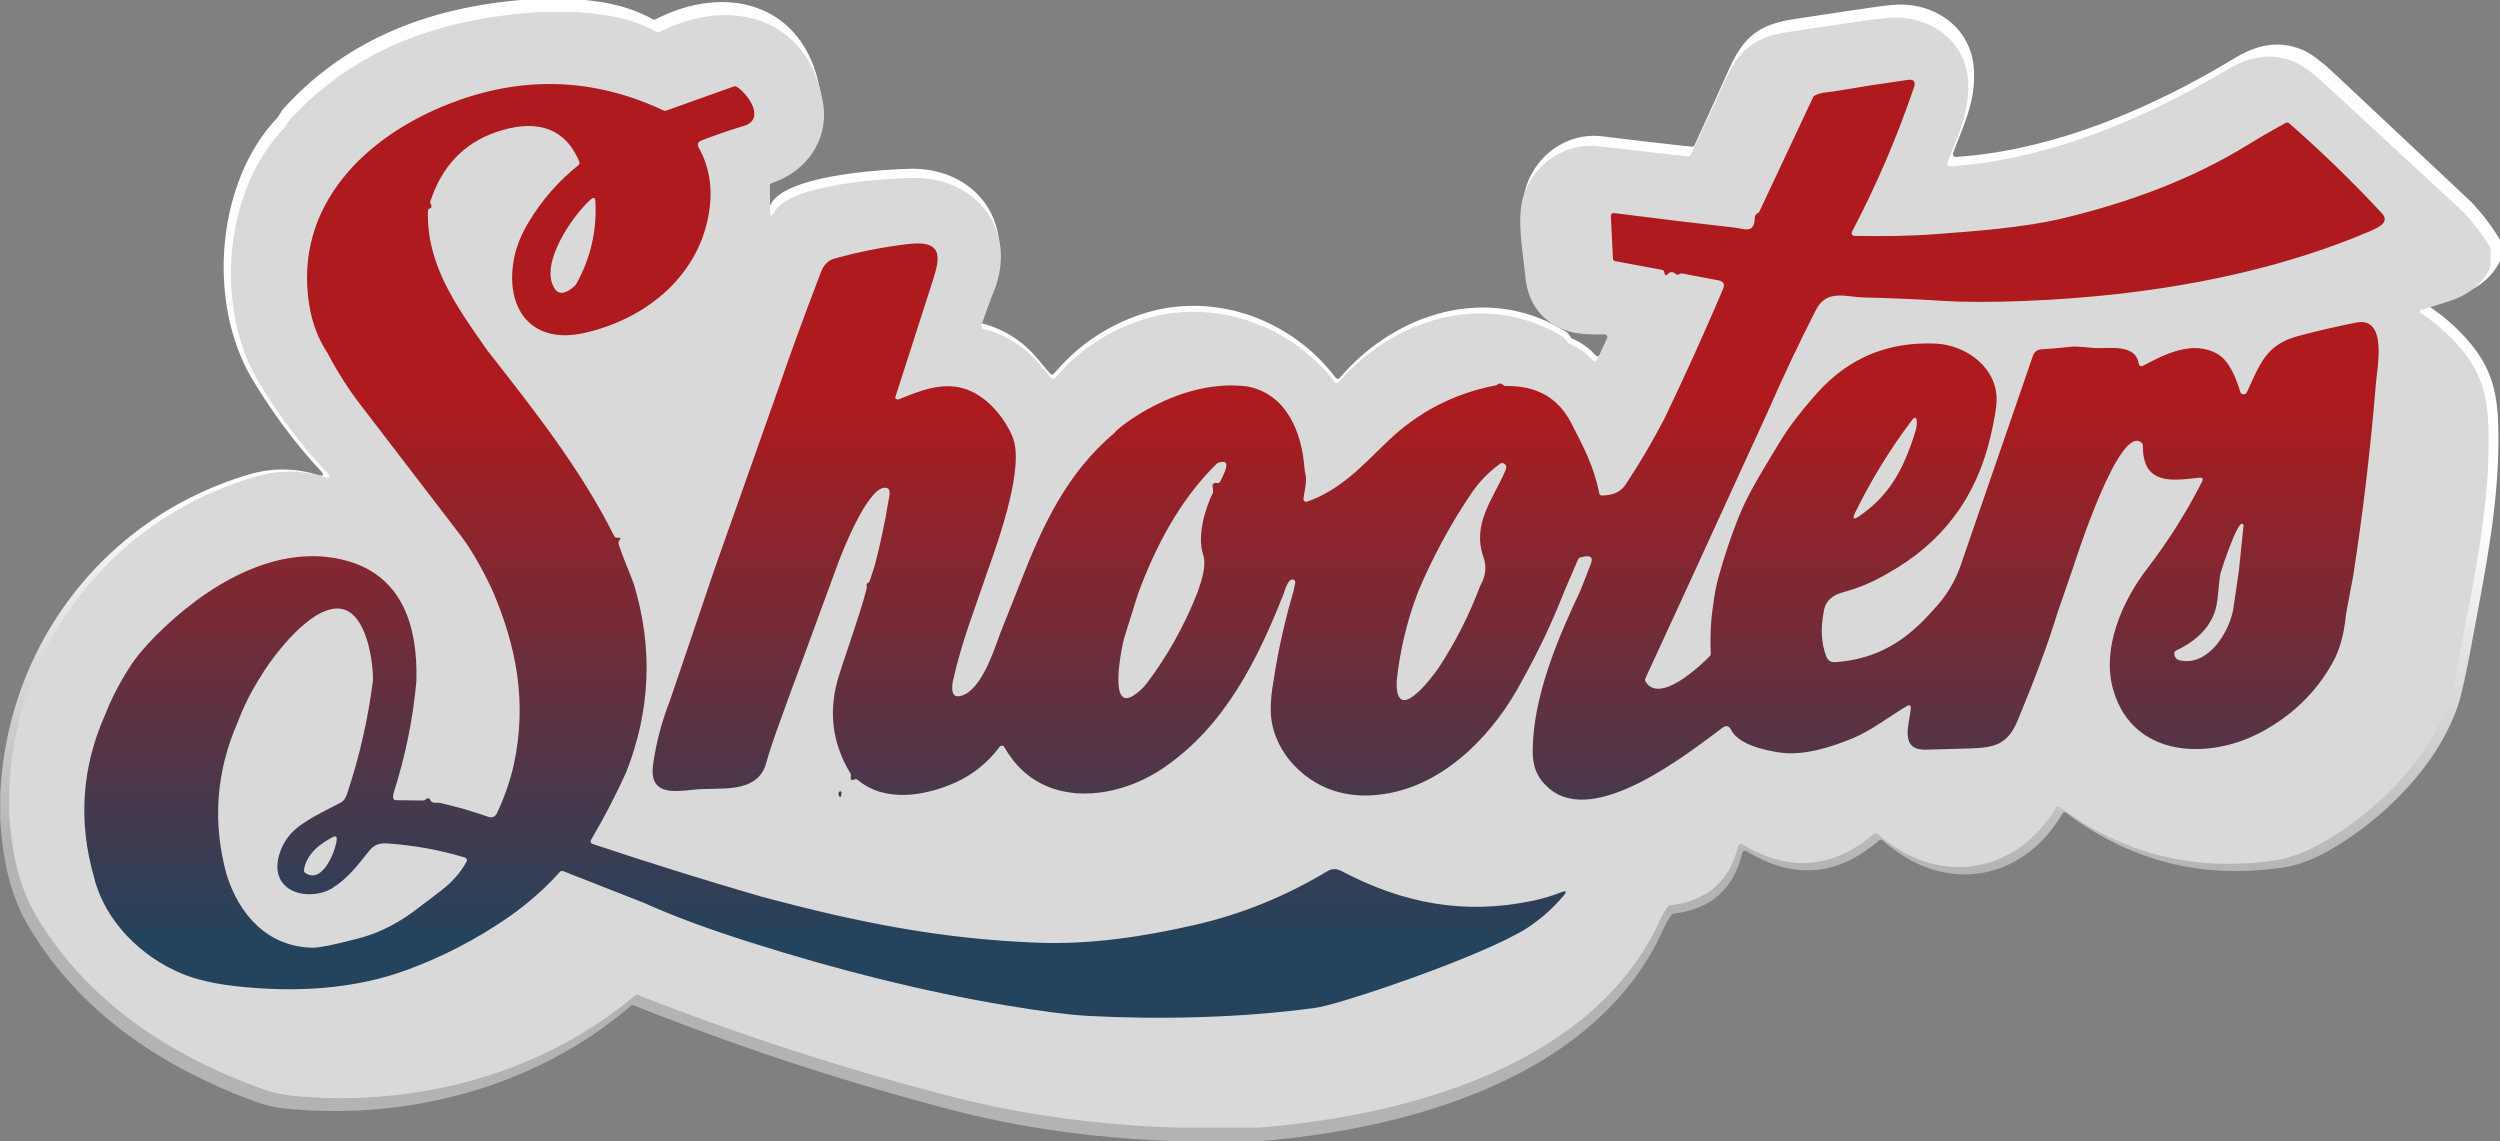 <?xml version="1.0" encoding="UTF-8" standalone="no"?>
<svg
   version="1.1"
   viewBox="0 0 887 405"
   id="svg450"
   sodipodi:docname="auto-shooter.svg"
   inkscape:version="1.1.2 (0a00cf5339, 2022-02-04)"
   xmlns:inkscape="http://www.inkscape.org/namespaces/inkscape"
   xmlns:sodipodi="http://sodipodi.sourceforge.net/DTD/sodipodi-0.dtd"
   xmlns:xlink="http://www.w3.org/1999/xlink"
   xmlns="http://www.w3.org/2000/svg"
   xmlns:svg="http://www.w3.org/2000/svg">
  <rect x="0" y="0" width="887" height="405" fill="#808080" stroke="none"/>
  <defs
     id="defs454">
    <linearGradient
       inkscape:collect="always"
       id="linearGradient29416">
      <stop
         style="stop-color:#b3b3b3;stop-opacity:1"
         offset="0"
         id="stop29412" />
      <stop
         style="stop-color:#ffffff;stop-opacity:1"
         offset="1"
         id="stop29414" />
    </linearGradient>
    <linearGradient
       inkscape:collect="always"
       id="linearGradient14930">
      <stop
         style="stop-color:#24435c;stop-opacity:1"
         offset="0"
         id="stop14926" />
      <stop
         style="stop-color:#ae1a1d;stop-opacity:1"
         offset="1"
         id="stop14928" />
    </linearGradient>
    <linearGradient
       inkscape:collect="always"
       xlink:href="#linearGradient14930"
       id="linearGradient14932-2"
       x1="464.92"
       y1="357.869"
       x2="469.005"
       y2="327.103"
       gradientUnits="userSpaceOnUse" />
    <linearGradient
       inkscape:collect="always"
       xlink:href="#linearGradient14930"
       id="linearGradient28621-5"
       gradientUnits="userSpaceOnUse"
       x1="453.845"
       y1="333.419"
       x2="453.845"
       y2="142.107" />
    <linearGradient
       inkscape:collect="always"
       xlink:href="#linearGradient29416"
       id="linearGradient29374"
       x1="441.371"
       y1="306.702"
       x2="443.013"
       y2="178.463"
       gradientUnits="userSpaceOnUse"
       gradientTransform="matrix(1,0,0,1.001,0,-0.314)" />
  </defs>
  <sodipodi:namedview
     id="namedview452"
     pagecolor="#ffffff"
     bordercolor="#666666"
     borderopacity="1.0"
     inkscape:pageshadow="2"
     inkscape:pageopacity="0.0"
     inkscape:pagecheckerboard="0"
     showgrid="false"
     inkscape:zoom="1.6187984"
     inkscape:cx="217.44524"
     inkscape:cy="407.09208"
     inkscape:window-width="1920"
     inkscape:window-height="1011"
     inkscape:window-x="1920"
     inkscape:window-y="32"
     inkscape:window-maximized="1"
     inkscape:current-layer="svg450" />
  <g
     fill="#951a22"
     id="g312" />
  <g
     fill="#24435c"
     id="g318" />
  <g
     fill="#6a293a"
     id="g336" />
  <g
     fill="#41394f"
     id="g356" />
  <g
     fill="#ae1a1d"
     id="g372" />
  <g
     fill="#7a2131"
     id="g418" />
  <path
     fill="#d9d9d9"
     d="m 190.642,-0.408 h 11.25 c 11.43,0.59 21.23,2.442 29.74,7.266 a 1.02,1.021 0 0 0 0.95,0.02 c 25.89,-13.36 53.64,-4.984 58.48,26.05 2,12.82 -5.7,24.589 -18.36,28.822 a 1.001,0.99 81.077 0 0 -0.68,0.961 l 0.07,9.167 q 0.02,3.022 1.49,0.38 c 5.62,-10.048 38.5,-12.059 48.94,-12.36 23.36,-0.691 38.28,18.955 29.55,41.272 q -2.33,5.965 -4.41,12.259 a 1,1.001 0 0 0 0.7,1.281 q 12.01,3.192 19.92,12.75 2.13,2.572 4.22,5.044 a 0.99,0.991 0 0 0 1.52,0 q 11.86,-14.101 29.27,-20.436 c 25.96,-9.437 54.44,0.63 70.56,21.907 a 1,0.99 48.891 0 0 1.55,0.05 c 20.04,-23.368 52.96,-33.506 80.35,-16.253 q 0.63,0.4 1.57,1.962 a 1.021,1.07 86.544 0 0 0.47,0.4 q 4.85,2.052 8.32,5.965 a 0.99,0.991 0 0 0 1.65,-0.24 l 3.54,-7.706 a 1,1.001 0 0 0 -0.92,-1.421 q -8.98,0.16 -12.76,-1.111 -14.07,-4.724 -15.55,-19.965 c -0.9,-9.277 -3.2,-21.206 -0.62,-29.313 3.67,-11.549 14.81,-19.485 27.13,-17.964 q 15.8,1.952 31.65,3.663 a 0.98,1.001 15.049 0 0 1.01,-0.58 q 5.98,-13.04 12.31,-27.111 c 4.99,-11.119 10.47,-15.622 22.51,-17.494 q 14.01,-2.172 28.03,-4.203 7.2,-1.041 10.48,-1.021 c 13.27,0.11 24.73,8.947 25.73,22.477 0.86,11.689 -3.59,20.126 -7.35,30.223 a 1,1.001 0 0 0 1,1.351 c 34.44,-2.272 69.16,-17.063 98.86,-35.027 8.05,-4.864 15.97,-6.545 24.53,-2.772 q 4.06,1.791 10.95,8.246 18.13,17.033 36.28,34.046 11.94,11.199 12.34,11.619 5.87,6.195 10.28,13.591 l -0.11,7.085 q -4.3,8.747 -14.56,12.129 -6.57,2.162 -9.84,3.112 -1.64,0.47 -0.23,1.431 7.96,5.394 14.12,12.78 c 9.08,10.898 10.01,21.176 9.85,36.278 -0.25,23.578 -5.3,47.667 -9.58,70.815 q -3.02,16.353 -5.01,22.017 c -7.33,20.776 -25.68,39.03 -44.27,50.039 q -9.32,5.514 -17.72,6.755 -42.74,6.285 -76.68,-19.425 a 1,0.991 35.593 0 0 -1.47,0.29 c -12.03,20.916 -35.84,28.172 -56.65,14.791 q -3.72,-2.392 -7.07,-5.314 a 1.01,1.011 0 0 0 -1.32,0 q -21.89,19.125 -47.04,3.803 a 1,1.001 0 0 0 -1.49,0.63 q -4.44,19.205 -24.38,21.537 a 1.04,1.031 14.731 0 0 -0.71,0.43 q -1.68,2.452 -2.9,5.154 c -23.9,53.041 -91.25,70.965 -143.36,75.178 h -29.25 q -42.93,-1.461 -80.2,-11.199 -57.27,-14.972 -112.48,-36.999 a 1,0.99 37.537 0 0 -1.03,0.17 c -33.36,28.642 -78.39,40.641 -121.65,36.538 -5.18,-0.49 -9.04,-1.571 -13.76,-3.363 C 56.151,377.775 28.081,358.78 10.191,328.767 3.291,317.188 0.921,304.158 0.081,290.758 v -8.256 C 2.171,229.14 37.071,183.444 88.392,168.333 q 12.05,-3.553 24.13,0.11 3.53,1.071 1.02,-1.641 -13.17,-14.221 -23.95,-32.145 c -16.14,-26.831 -13.11,-69.544 8.6,-92.652 0.92,-0.971 1.51,-2.472 2.34,-3.383 23.81,-26.29 55.06,-37.039 90.11,-39.03 z"
     id="path2"
     style="fill:url(#linearGradient29374);fill-opacity:1;stroke:none;stroke-width:1" />
  <path
     fill="#d9d9d9"
     d="m 192.386,4.25 h 11.166 C 214.895,4.826 224.622,6.634 233.068,11.345 a 1.012,0.997 0 0 0 0.943,0.02 c 25.696,-13.048 53.238,-4.867 58.041,25.44 1.985,12.52 -5.657,24.014 -18.222,28.148 a 0.983,0.977 14.659 0 0 -0.675,0.938 l 0.07,8.953 q 0.02,2.952 1.479,0.371 c 5.578,-9.813 38.211,-11.777 48.573,-12.07 23.185,-0.674 37.993,18.511 29.328,40.306 q -2.313,5.825 -4.377,11.973 a 0.992,0.977 0 0 0 0.695,1.251 q 11.92,3.118 19.771,12.451 2.114,2.512 4.188,4.926 a 0.983,0.968 0 0 0 1.509,0 q 11.771,-13.771 29.05,-19.958 c 25.765,-9.216 54.032,0.616 70.031,21.394 a 0.989,0.971 17.082 0 0 1.538,0.049 c 19.89,-22.821 52.563,-32.722 79.747,-15.872 q 0.625,0.391 1.558,1.916 a 0.997,1.062 87.427 0 0 0.466,0.391 q 4.814,2.004 8.258,5.825 a 0.983,0.968 0 0 0 1.638,-0.235 l 3.513,-7.526 a 0.992,0.977 0 0 0 -0.913,-1.388 q -8.913,0.156 -12.664,-1.085 -13.964,-4.613 -15.433,-19.498 c -0.893,-9.06 -3.176,-20.71 -0.615,-28.627 3.642,-11.279 14.699,-19.029 26.926,-17.543 q 15.681,1.906 31.413,3.577 a 0.97,0.98 39.847 0 0 1.002,-0.567 q 5.935,-12.735 12.218,-26.476 c 4.953,-10.858 10.391,-15.257 22.341,-17.084 q 13.905,-2.121 27.82,-4.105 7.146,-1.016 10.401,-0.997 c 13.17,0.108 24.544,8.738 25.537,21.951 0.854,11.415 -3.563,19.655 -7.295,29.516 a 0.992,0.977 0 0 0 0.992,1.319 c 34.182,-2.219 68.641,-16.664 98.118,-34.207 7.99,-4.75 15.85,-6.392 24.346,-2.707 q 4.03,1.749 10.868,8.053 17.994,16.635 36.008,33.25 11.85,10.937 12.247,11.347 5.826,6.05 10.203,13.272 l -0.109,6.92 q -4.268,8.542 -14.451,11.845 -6.521,2.111 -9.766,3.04 -1.628,0.459 -0.228,1.398 7.9,5.268 14.014,12.481 c 9.012,10.643 9.935,20.681 9.776,35.429 -0.248,23.026 -5.26,46.551 -9.508,69.157 q -2.997,15.97 -4.972,21.502 c -7.275,20.29 -25.487,38.117 -43.938,48.868 q -9.25,5.385 -17.587,6.597 -42.419,6.138 -76.105,-18.97 a 0.991,0.97 12.802 0 0 -1.459,0.283 c -11.94,20.427 -35.571,27.512 -56.225,14.445 q -3.692,-2.336 -7.017,-5.19 a 1.002,0.987 0 0 0 -1.31,0 q -21.726,18.677 -46.687,3.714 a 0.992,0.977 0 0 0 -1.479,0.616 q -4.407,18.755 -24.197,21.033 a 1.032,1.007 5.219 0 0 -0.705,0.42 q -1.667,2.395 -2.878,5.033 c -23.721,51.8 -90.565,69.304 -142.284,73.419 h -29.031 q -42.608,-1.427 -79.598,-10.937 -56.84,-14.621 -111.636,-36.133 a 0.99,0.97 13.465 0 0 -1.022,0.166 c -33.11,27.972 -77.802,39.69 -120.737,35.683 -5.141,-0.479 -8.972,-1.534 -13.657,-3.284 C 58.905,373.581 31.045,355.031 13.289,325.72 6.441,314.412 4.089,301.687 3.255,288.6 v -8.063 C 5.33,228.425 39.968,183.799 90.903,169.041 q 11.96,-3.47 23.949,0.108 3.504,1.046 1.012,-1.603 -13.071,-13.888 -23.77,-31.393 c -16.019,-26.203 -13.012,-67.916 8.535,-90.483 0.913,-0.948 1.499,-2.414 2.322,-3.303 C 126.583,16.691 157.599,6.195 192.386,4.25 Z"
     id="path2-2"
     style="stroke:none;stroke-width:0.985"
     inkscape:transform-center-x="1.9734947"
     inkscape:transform-center-y="78.461644" />
  <g
     fill="#50364b"
     id="g424-7-9"
     transform="translate(1.629,-0.269)"
     style="fill:url(#linearGradient14932-2);fill-opacity:1">
    <path
       id="path422-0-2"
       d="m 676.555,28.607 c -0.373,-0.072 -0.838,-0.068 -1.395,0.012 -9.16,1.3 -17.83,2.654 -26.01,4.061 -2.17,0.37 -4.59,0.241 -7.02,1.551 -0.188,0.096 -0.34,0.254 -0.432,0.449 l -19.1,40.66 c -0.097,0.207 -0.259,0.373 -0.459,0.471 -0.753,0.367 -1.14,0.929 -1.16,1.689 -0.14,5.89 -3.701,3.92 -7.191,3.52 -14.013,-1.573 -28.27,-3.293 -42.77,-5.16 -0.614,-0.075 -1.148,0.426 -1.119,1.051 L 570.641,92 c 0.025,0.462 0.365,0.847 0.82,0.93 l 16.6,3.08 c 0.402,0.072 0.72,0.386 0.799,0.791 l 0.08,0.43 c 0.16,0.833 0.526,0.935 1.1,0.309 0.867,-0.953 1.878,-0.945 3.031,0.021 0.243,0.205 0.586,0.244 0.869,0.1 l 0.57,-0.279 c 0.201,-0.098 0.425,-0.13 0.641,-0.092 l 12.859,2.432 c 1.86,0.353 2.423,1.392 1.689,3.119 -6.633,15.573 -13.52,30.8 -20.66,45.68 -4.167,8.067 -8.759,15.9 -13.779,23.5 -2.06,3.13 -4.95,3.951 -8.48,4.051 -0.491,0.01 -0.918,-0.333 -1.01,-0.811 -1.78,-9.31 -5.68,-16.69 -9.98,-24.99 C 551.182,141.35 543.429,137.01 532.529,137.25 c -0.286,0.006 -0.562,-0.11 -0.76,-0.32 -0.687,-0.74 -1.455,-0.776 -2.309,-0.109 -0.127,0.1 -0.269,0.163 -0.422,0.189 -14.647,2.807 -27.359,9.36 -38.139,19.66 -9.08,8.68 -16.63,17.3 -28.75,21.58 -0.701,0.244 -1.414,-0.334 -1.32,-1.07 0.28,-2.26 1.23,-5.9 0.82,-8.07 -0.287,-1.5 -0.441,-2.423 -0.461,-2.77 -0.93,-12.71 -6.35,-26.329 -20.27,-28.959 -24.392,-3.126 -46.646,15.206 -47.051,16.398 -17.09,14.46 -25.569,32.762 -33.869,54.182 l -6.811,17.158 c -2.36,6.57 -6.71,19.88 -13.66,21.99 -2.727,0.833 -3.775,-0.762 -3.148,-4.789 3.08,-14.24 8.1,-26.611 12.52,-39.791 3.9,-11 13.149,-36.9 8.689,-47.35 -3.18,-7.45 -9.58,-14.76 -17.26,-17.07 -7.87,-2.37 -15.811,0.891 -23.131,3.871 -0.347,0.14 -0.763,-0.041 -1.25,-0.541 4.307,-13.333 8.592,-26.655 12.852,-39.969 2.6,-8.15 5.63,-16.241 -7.99,-14.641 -8.873,1.04 -17.626,2.757 -26.26,5.15 -2.28,0.627 -3.904,2.21 -4.871,4.75 -6.18,16.153 -11.002,29.329 -14.469,39.529 l -23.172,65.49 -15.939,47 c -2.873,7.313 -4.87,14.816 -5.99,22.51 -1.64,11.31 7.11,9.96 14.82,9.15 8.44,-0.87 22.12,1.8 25.23,-9.24 2.11,-7.5 4.959,-14.86 7.609,-22.24 l 17.17,-46.67 c 1.88,-5.47 11.071,-28.77 17.271,-28.93 2.66,-0.06 1.698,2.809 1.408,4.539 -1.273,7.773 -2.908,15.484 -4.908,23.131 l -1.781,5.42 c -0.078,0.227 -0.233,0.421 -0.439,0.551 l -0.279,0.16 c -0.348,0.211 -0.485,0.647 -0.32,1.02 0.6,1.33 -8.611,27.529 -9.691,31.289 -4.087,12.5 -2.769,24.271 3.951,35.311 0.129,0.212 0.174,0.465 0.129,0.711 -0.28,1.46 0.14,1.907 1.26,1.34 0.358,-0.182 0.791,-0.131 1.102,0.129 9.62,8.24 24.049,5.74 34.609,1.02 6.293,-2.813 11.556,-7.049 15.789,-12.709 0.433,-0.578 1.318,-0.52 1.672,0.109 3.713,6.567 8.762,11.2 15.148,13.9 13.11,5.55 29.451,1.551 41.201,-6.439 22.11,-15.04 33.65,-38.841 42.85,-62.121 0.367,-1.4 0.876,-2.639 1.529,-3.719 0.387,-0.653 0.833,-1.017 1.34,-1.09 0.694,-0.104 1.281,0.508 1.141,1.189 l -0.631,3.01 c -3.147,10.7 -5.499,21.274 -7.059,31.721 -0.66,3.433 -0.993,6.812 -1,10.139 -0.05,13.49 10.41,25.06 22.49,28.91 6.013,1.913 12.589,2.181 19.729,0.801 20.75,-4.01 37.44,-21.67 47.09,-40.15 5.52,-9.853 10.341,-20.014 14.461,-30.48 l 5.289,-12.35 c 0.121,-0.273 0.356,-0.479 0.641,-0.561 3.6,-1.08 4.886,-0.33 3.859,2.25 -1.213,3.04 -2.392,6.075 -3.539,9.102 -8.05,17.04 -16.91,37.68 -17.08,57.02 -0.05,5.85 1.58,9.86 5.82,13.51 16.02,13.77 48.38,-11.7 61.52,-21.51 1.287,-0.967 2.296,-0.734 3.029,0.699 2.64,5.2 11.431,7.14 16.791,8.02 8.57,1.4 18.43,-1.719 26.34,-4.969 6.46,-2.65 12.781,-7.571 19.131,-11.381 1.133,-0.68 1.636,-0.359 1.51,0.961 -0.54,5.42 -4.171,14.769 5.459,14.449 4.98,-0.167 9.98,-0.31 15,-0.43 9.41,-0.22 13.941,-1.41 17.531,-10.07 6.24,-15.06 10.91,-27.697 14.01,-37.91 L 733.961,201.5 c 0.85,-2.63 16.578,-51.79 24.408,-44 0.198,0.192 0.307,0.457 0.301,0.73 -0.18,14.21 10.159,12.649 19.949,11.529 1.233,-0.147 1.572,0.333 1.012,1.439 -5.453,10.76 -11.927,21.027 -19.42,30.801 -8.86,11.49 -16.39,28.44 -12,43.25 7.11,24.01 33.868,24.6 52.148,14.93 11.127,-5.887 19.662,-14.134 25.602,-24.74 2.56,-4.567 4.156,-10.367 4.789,-17.4 L 833.211,205 c 3.54,-22.687 6.24,-45.47 8.1,-68.35 0.49,-6.07 4.29,-24.15 -7.01,-21.92 -6.907,1.367 -13.754,2.953 -20.541,4.76 -11.54,3.08 -13.601,10.11 -18.141,19.84 -0.36,0.767 -0.932,1.017 -1.719,0.75 -0.313,-0.101 -0.557,-0.348 -0.65,-0.66 -1.4,-4.71 -3.81,-11.081 -8.1,-13.551 -8.79,-5.07 -18.84,0.121 -26.49,4.211 -0.609,0.326 -1.357,-0.048 -1.461,-0.73 -1.07,-7.03 -9.96,-5.44 -15.08,-5.58 -2.54,-0.08 -6.249,-0.79 -9.439,-0.42 -3.467,0.387 -6.8,0.675 -10,0.861 -1.52,0.093 -2.526,0.853 -3.02,2.279 L 693.711,201.75 c -2.093,5.547 -5.177,10.463 -9.25,14.75 -10.05,11.5 -20.27,17.601 -34.91,18.711 -1.58,0.12 -2.654,-0.561 -3.221,-2.041 -1.74,-4.547 -2.053,-9.746 -0.939,-15.6 0.38,-3.633 2.66,-6.014 6.84,-7.141 5.58,-1.507 10.849,-3.733 15.809,-6.68 19.387,-10.733 31.588,-26.98 36.602,-48.74 1.253,-5.447 1.953,-9.453 2.1,-12.02 0.69,-12.03 -10.661,-20.36 -21.711,-20.82 -16.873,-0.7 -30.832,5.13 -41.879,17.49 -5.887,6.58 -10.42,12.544 -13.6,17.891 -5.16,8.67 -10.842,17.379 -14.432,26.469 -2.513,6.38 -4.707,12.874 -6.58,19.48 -1.113,3.667 -1.876,7.404 -2.289,11.211 -0.88,5.34 -1.177,11.186 -0.891,17.539 0.006,0.281 -0.098,0.551 -0.289,0.75 -3.62,3.73 -18.13,17.351 -22.93,8.961 -0.157,-0.282 -0.168,-0.621 -0.031,-0.91 L 595.961,211 625.381,146.789 c 5.387,-12.34 11.14,-24.513 17.26,-36.52 3.87,-7.59 10.609,-4.589 17.229,-4.449 9.133,0.2 18.261,0.59 27.381,1.17 16.34,1.04 41.981,-0.081 62.801,-2.451 30.01,-3.41 60.929,-10.19 89.039,-22.17 1.967,-0.833 3.353,-1.583 4.16,-2.25 1.547,-1.267 1.63,-2.642 0.25,-4.129 -10.42,-11.24 -21.408,-21.907 -32.961,-32 -0.311,-0.277 -0.763,-0.329 -1.129,-0.131 -4.16,2.22 -8.61,4.788 -13.35,7.701 -20.24,12.46 -42.441,20.53 -65.461,26.09 -14.55,3.51 -32.809,4.72 -45.209,5.67 -9.7,0.75 -19.34,0.801 -29.07,0.641 -0.743,-0.012 -1.214,-0.802 -0.871,-1.461 8.667,-16.48 15.994,-33.546 21.98,-51.199 0.535,-1.58 0.244,-2.478 -0.875,-2.693 z m -479.967,1.529 c -12.558,-0.455 -25.237,1.759 -38.037,6.643 -30.25,11.54 -56.121,36.35 -50.471,71.65 1.033,6.467 3.244,12.24 6.631,17.32 3.367,6.447 7.269,12.557 11.709,18.33 11.773,15.313 23.526,30.644 35.26,45.99 3.667,4.793 7.428,11.249 11.281,19.369 8.7,20.18 12.44,39.841 7.77,61.881 -1.34,5.953 -3.343,11.754 -6.01,17.4 -0.667,1.4 -1.731,1.843 -3.191,1.33 -5.433,-1.92 -11.127,-3.557 -17.08,-4.91 -1.09,-0.24 -2.949,0.419 -3.449,-1.111 -0.165,-0.526 -0.81,-0.722 -1.25,-0.379 l -0.539,0.42 c -0.181,0.142 -0.403,0.219 -0.631,0.219 l -9.77,-0.109 c -0.595,-0.007 -1.051,-0.529 -0.98,-1.119 l 0.16,-1.35 c 4.167,-12.947 6.869,-26.145 8.109,-39.592 0.59,-19.14 -4.669,-37.319 -24.609,-42.869 -25.09,-6.97 -50.781,9.289 -68.141,26.869 -3.967,4.007 -7.012,7.718 -9.139,11.131 -3.373,5.22 -6.207,10.72 -8.5,16.5 -8.34,18.747 -9.661,38.009 -3.961,57.789 3.77,15.53 16.75,28.191 31.01,34.131 5.147,2.147 11.611,3.65 19.391,4.51 20.18,2.24 41.2,1.291 60.34,-5.689 12.707,-4.627 24.793,-10.886 36.26,-18.779 6.86,-4.807 12.961,-10.178 18.301,-16.111 0.281,-0.311 0.724,-0.415 1.109,-0.26 l 28.83,11.32 c 9.62,4.387 21.963,8.976 37.029,13.77 31.96,10.167 62.21,17.651 90.75,22.451 13.007,2.187 22.834,3.458 29.48,3.818 24.75,1.36 54.57,0.77 80.67,-2.83 7.375,-0.701 59.637,-18.23 75.48,-28.469 4.76,-3.153 8.972,-6.897 12.639,-11.23 1.367,-1.62 1.065,-2.04 -0.908,-1.26 -3.027,1.193 -6.16,2.137 -9.4,2.83 -24.58,5.3 -46.461,1.149 -68.471,-10.461 -1.693,-0.9 -3.363,-0.856 -5.01,0.131 -14.69,8.81 -30.039,15.14 -46.949,19.02 -18.18,4.17 -37.031,7.031 -55.791,6.311 -34.17,-1.3 -63.51,-7.139 -97.76,-16.279 -20.16,-5.86 -40.204,-12.115 -60.131,-18.762 -0.605,-0.202 -0.872,-0.906 -0.549,-1.449 4.633,-7.827 8.812,-15.874 12.539,-24.141 8.587,-21.927 9.467,-44.142 2.641,-66.648 -0.68,-2.12 -5.699,-13.761 -5.449,-14.781 0.073,-0.3 0.205,-0.566 0.398,-0.799 0.493,-0.6 0.353,-0.882 -0.42,-0.842 l -0.529,0.031 c -0.395,0.019 -0.764,-0.202 -0.939,-0.561 -11.82,-23.77 -28.8,-45.18 -45.1,-66.01 -11.48,-16.35 -21.54,-30.6 -21,-49.52 0.006,-0.244 0.149,-0.465 0.369,-0.57 l 0.311,-0.141 c 0.567,-0.253 0.764,-0.959 0.41,-1.469 l -0.182,-0.271 c -0.144,-0.2 -0.181,-0.461 -0.1,-0.699 4.073,-12.46 11.82,-20.674 23.24,-24.641 12.57,-4.38 24.16,-2.94 29.66,10.51 0.165,0.411 0.043,0.881 -0.301,1.16 -6.987,5.573 -12.809,12.198 -17.469,19.871 -2.753,4.52 -4.541,8.872 -5.361,13.059 -3.45,17.57 5.742,30.972 25.012,26.592 22.32,-5.07 41.439,-20.85 44.389,-44.48 0.93,-7.46 -0.27,-14.741 -3.85,-21.121 -0.713,-1.273 -0.389,-2.173 0.971,-2.699 4.987,-1.927 9.963,-3.632 14.93,-5.119 C 270.18,42.581 263.739,33.51 259.689,31 c -0.26,-0.158 -0.575,-0.191 -0.859,-0.09 l -24.17,8.629 c -0.25,0.09 -0.523,0.079 -0.76,-0.029 -12.317,-5.793 -24.754,-8.918 -37.312,-9.373 z m 12.553,40.396 c 0.277,0.115 0.432,0.517 0.469,1.207 0.573,10.513 -1.733,20.356 -6.92,29.529 -0.053,0.093 -0.116,0.174 -0.189,0.24 -3.453,3.213 -5.96,3.508 -7.52,0.881 -5.17,-8.68 6.529,-25.63 12.969,-31.34 0.517,-0.46 0.915,-0.633 1.191,-0.518 z m 468.795,77.949 c 0.3,0.092 0.47,0.598 0.514,1.518 0.053,1.053 -0.146,2.291 -0.6,3.711 -4.26,13.5 -9.269,22.4 -19.779,29.67 -2.107,1.46 -2.597,1.038 -1.471,-1.262 5.647,-11.533 12.331,-22.423 20.051,-32.67 0.557,-0.737 0.985,-1.058 1.285,-0.967 z m -245.729,15.639 c 3.116,-0.089 -0.369,5.714 -0.877,6.939 -0.171,0.423 -0.609,0.675 -1.061,0.609 l -0.559,-0.07 c -0.653,-0.083 -1.21,0.465 -1.131,1.111 l 0.23,1.869 c 0.02,0.19 -0.015,0.384 -0.1,0.561 -2.92,5.92 -5.59,15.37 -3.5,21.82 1.28,3.94 -0.281,8.62 -1.961,13.5 -4.64,11.787 -10.643,22.54 -18.01,32.26 -1.207,1.587 -2.704,2.983 -4.49,4.189 -9.24,6.25 -4.43,-16.911 -3.51,-20.301 l 4.859,-15.49 c 6.2,-16.98 14.95,-33.59 27.99,-46.35 0.1,-0.1 0.216,-0.172 0.35,-0.219 0.743,-0.284 1.322,-0.417 1.768,-0.43 z m 99.344,0.459 c 1.24,0.333 1.547,1.226 0.92,2.68 -4.36,10.2 -11.97,18.75 -7.74,30.76 1.167,3.3 0.789,6.63 -1.131,9.99 -3.84,10.26 -8.777,20.007 -14.811,29.24 -2.13,3.08 -15.529,21.109 -14.859,4.439 1.207,-10.947 3.73,-21.414 7.57,-31.4 5.14,-12.267 11.434,-23.91 18.881,-34.93 2.787,-4.127 6.225,-7.666 10.318,-10.619 0.247,-0.178 0.559,-0.237 0.852,-0.16 z m 262.488,21.561 c 0.229,0.167 0.351,0.441 0.32,0.719 l -1.639,16.031 -2.07,13.99 c -1.64,8.12 -8.901,19.739 -18.711,17.729 -1.42,-0.293 -2.129,-1.153 -2.129,-2.58 -0.001,-0.391 0.226,-0.746 0.58,-0.91 5.98,-2.81 11.16,-6.909 13.6,-13.219 1.5,-3.87 1.35,-9.351 2.16,-14.031 0.4,-1.51 6.129,-19.049 7.889,-17.729 z M 118.967,216.221 c 1.472,0.165 2.876,0.725 4.174,1.77 5.57,4.49 7.61,16.83 7.57,23.51 -1.693,13.52 -4.681,26.758 -8.961,39.711 -0.56,1.947 -1.331,3.182 -2.311,3.709 -5.87,3.14 -13.58,6.56 -17.67,10.93 -4.18,4.47 -7.309,13.119 -2.709,18.189 4.06,4.47 12.309,4.361 17.109,1.391 5.65,-3.5 9.08,-8.17 13.15,-13.23 1.93,-2.4 3.799,-2.85 6.689,-2.66 9.267,0.627 18.374,2.287 27.32,4.98 0.604,0.184 0.888,0.874 0.59,1.43 -2.033,3.773 -4.98,7.154 -8.84,10.141 -3.74,2.893 -6.1,4.684 -7.08,5.371 -7.213,5.827 -14.647,9.735 -22.301,11.729 -8.68,2.26 -14.169,3.367 -16.469,3.32 -15.85,-0.3 -26,-11.59 -30.48,-26 -5.027,-18.473 -3.717,-36.453 3.93,-53.939 C 84.866,250.777 87.64,245.28 91,240.08 c 4.025,-6.79 17.666,-25.011 27.967,-23.859 z m 177.453,64.818 c -1.43,0.36 0.39,4.06 0.51,0.41 0.008,-0.272 -0.246,-0.477 -0.51,-0.41 z m -178.848,16.08 c 0.242,0.167 0.328,0.562 0.258,1.182 -0.45,4.06 -5.101,15.919 -11.211,11.639 -0.316,-0.218 -0.48,-0.599 -0.42,-0.979 0.89,-5.56 5.492,-9.24 10.182,-11.66 0.553,-0.287 0.95,-0.348 1.191,-0.182 z"
       style="fill:url(#linearGradient28621-5);fill-opacity:1"
       sodipodi:nodetypes="scccccccccccccccccccccccccccccccccccccccccccccccccccccccccccccccccccccccccccccccccccccccccccccccccsccccccccccccccccccccccccccccccccccccccccccccccccccccccccccccccsccsscccccccccccccccccccccccccccccccccccccccccccccccccccccccccccccccccccccccccsscccccsscccccssccccccccccccccssccccccccscccccccccccsccccccccccccccccccscccsccccs" />
  </g>
</svg>
